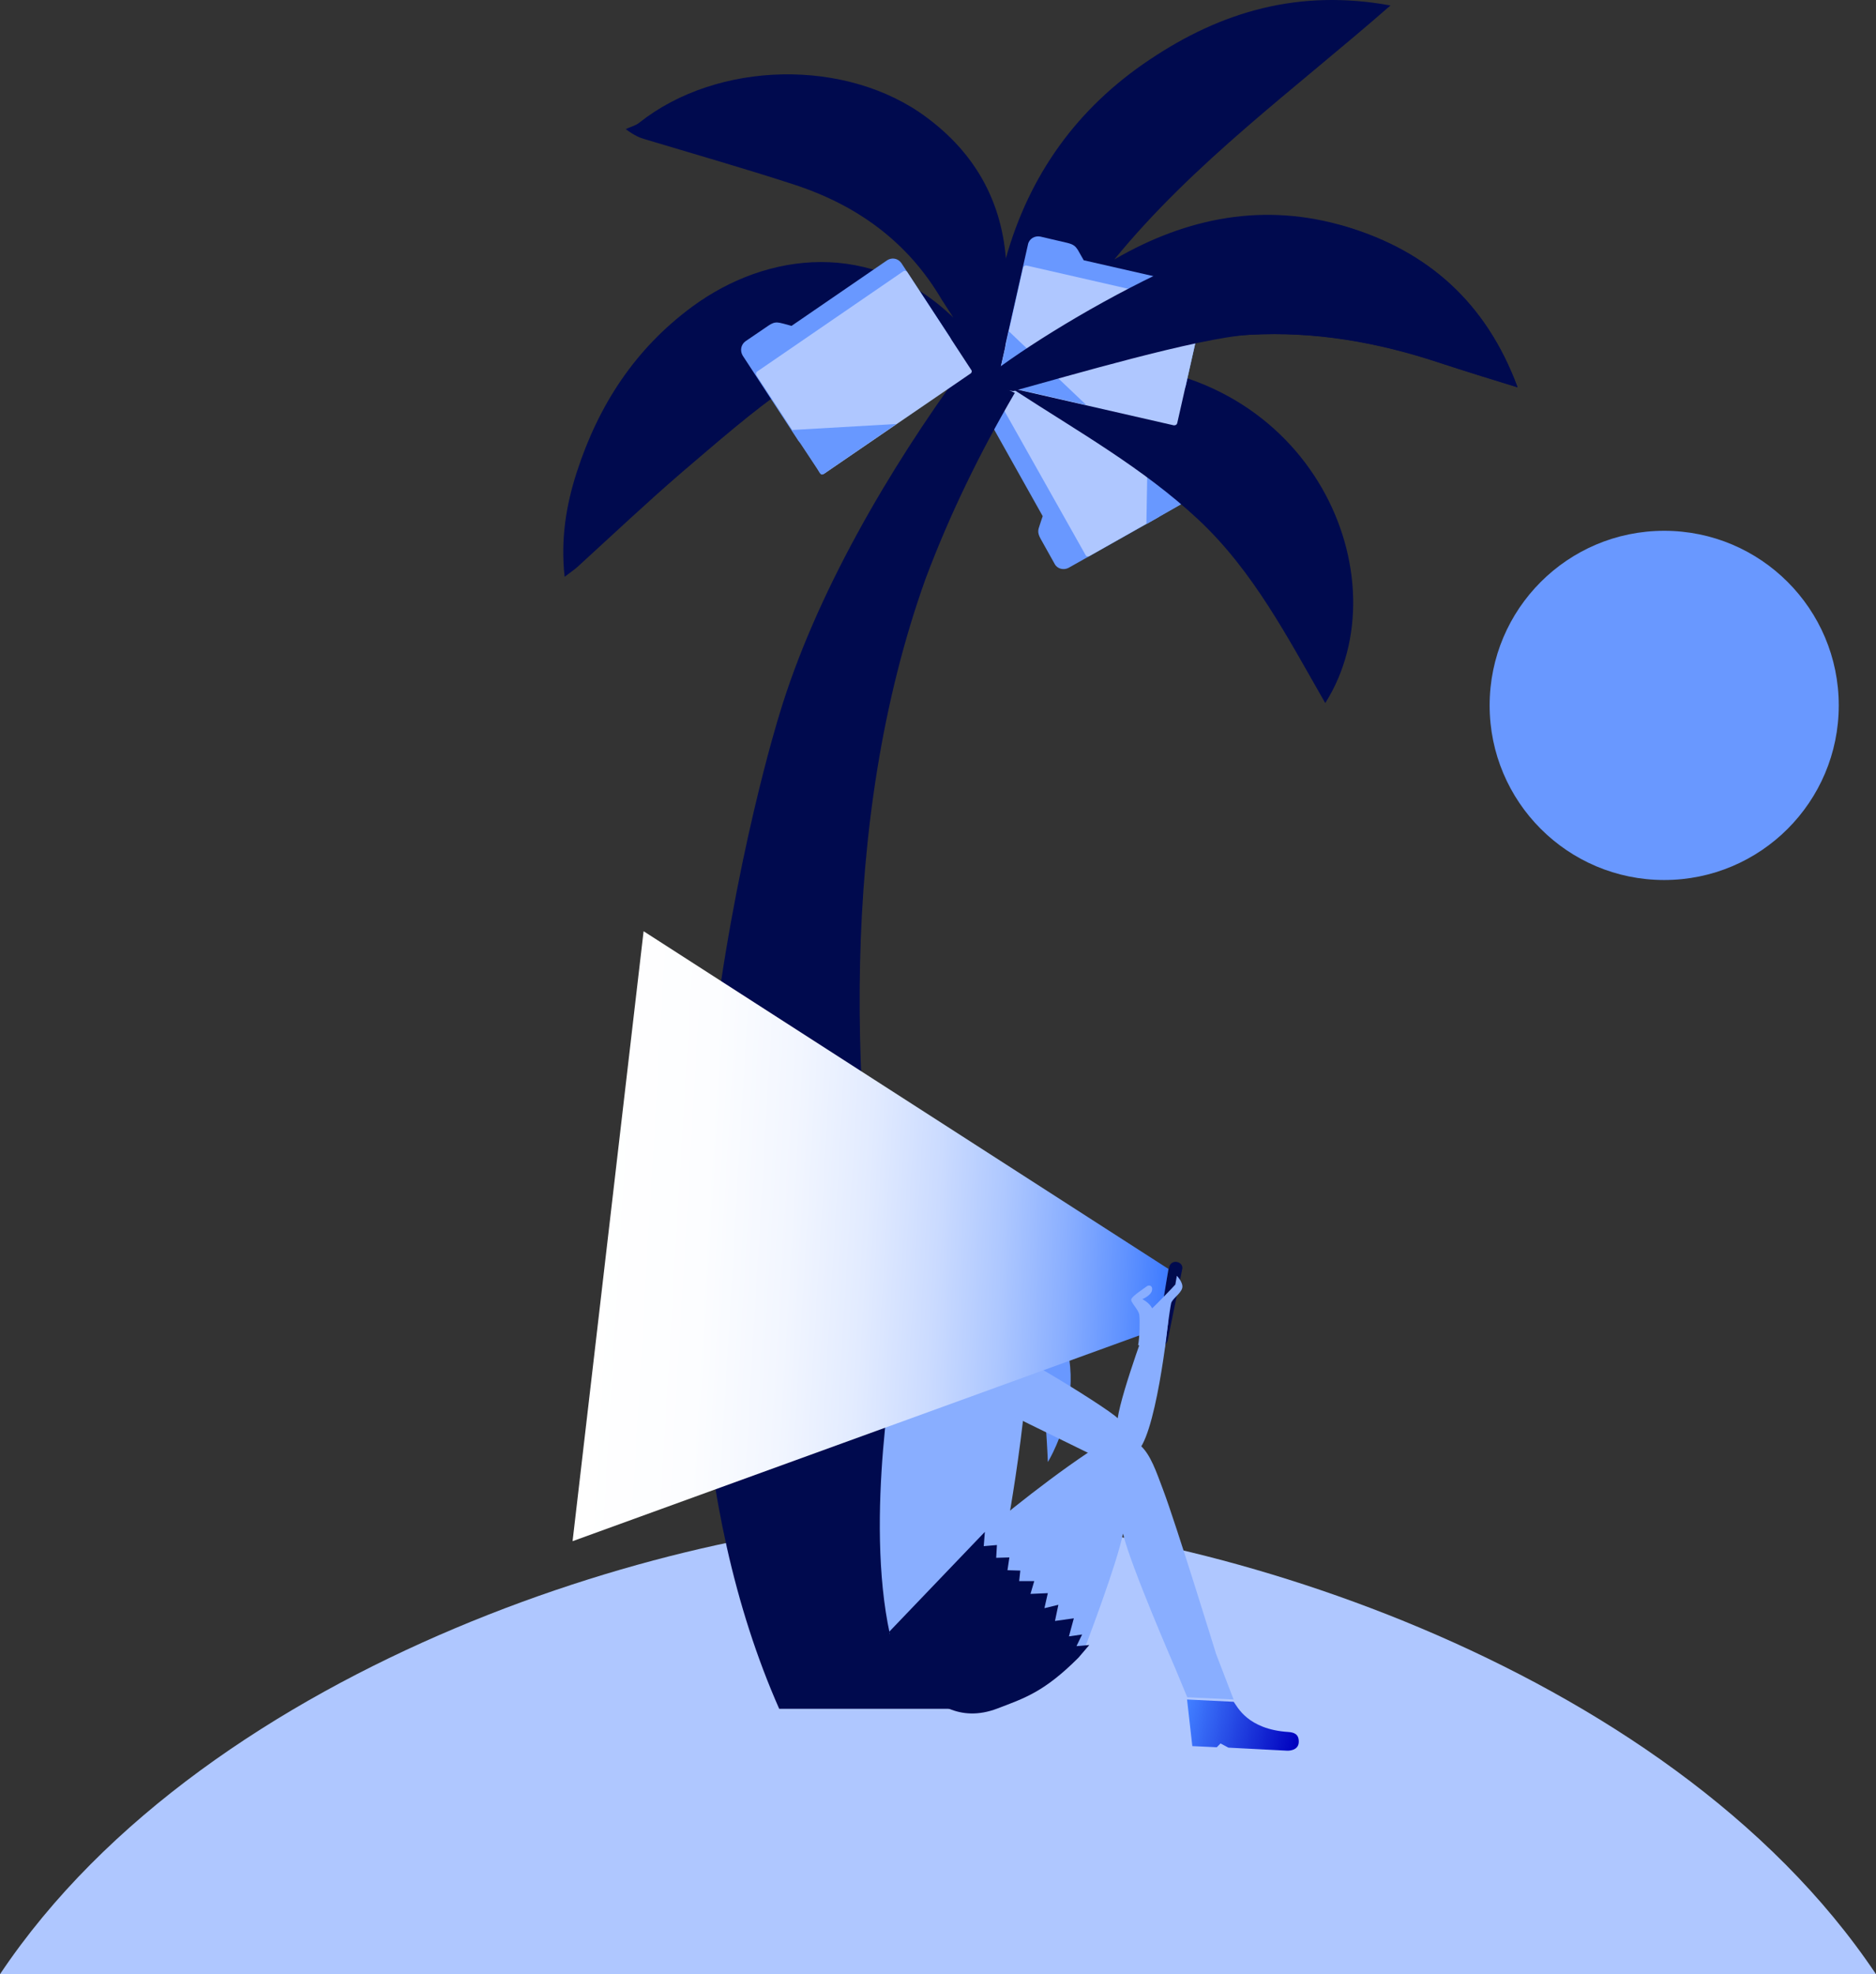 <?xml version="1.0" encoding="UTF-8"?>
<svg width="403px" height="424px" viewBox="0 0 403 424" version="1.1" xmlns="http://www.w3.org/2000/svg" xmlns:xlink="http://www.w3.org/1999/xlink">
    <rect x="0" y="0" width="403" height="424" fill="#333333" stroke="none"/>
    <!-- Generator: Sketch 52.2 (67145) - http://www.bohemiancoding.com/sketch -->
    <title>isla-01</title>
    <desc>Created with Sketch.</desc>
    <defs>
        <linearGradient x1="-0.974%" y1="45.167%" x2="100.479%" y2="56.123%" id="linearGradient-1">
            <stop stop-color="#407CFF" offset="0%"/>
            <stop stop-color="#0001BF" offset="100%"/>
        </linearGradient>
        <linearGradient x1="99.915%" y1="55.603%" x2="3.052%" y2="49.793%" id="linearGradient-2">
            <stop stop-color="#407CFF" offset="0%"/>
            <stop stop-color="#5E91FF" offset="6.619%"/>
            <stop stop-color="#89AEFF" offset="17.29%"/>
            <stop stop-color="#ADC7FF" offset="28.53%"/>
            <stop stop-color="#CBDBFF" offset="40.23%"/>
            <stop stop-color="#E2EBFF" offset="52.56%"/>
            <stop stop-color="#F2F6FF" offset="65.79%"/>
            <stop stop-color="#FCFDFF" offset="80.56%"/>
            <stop stop-color="#FFFFFF" offset="100%"/>
        </linearGradient>
    </defs>
    <g id="METAPOSTA-EMPRESAS-DESKTOP" stroke="none" stroke-width="1" fill="none" fill-rule="evenodd">
        <g id="DESKTOP_HOME_p" transform="translate(-736, -4267)">
            <g id="isla-01" transform="translate(736, 4267)">
                <g id="Group" transform="translate(211, 72)">
                    <g id="SVGID_1_-link" transform="translate(0, 4.048)" fill="#6998FF">
                        <path d="M21.063,1.214 L38.495,32.138 C39.06,33.19 38.737,34.567 37.688,35.133 L18.561,45.9 C17.512,46.467 16.14,46.143 15.575,45.09 L12.589,39.748 C11.944,38.614 11.944,37.967 12.186,37.238 C12.428,36.429 12.993,34.81 12.993,34.81 L0.646,12.79 C0.081,11.738 0.404,10.362 1.453,9.795 L18.077,0.405 C19.126,-0.243 20.498,0.162 21.063,1.214" id="SVGID_1_"/>
                    </g>
                    <g id="SVGID_3_-link" transform="translate(2.421, 0)" fill="#AFC7FF">
                        <path d="M23.726,0.567 L42.691,34.243 C42.853,34.567 42.772,34.89 42.449,35.052 L20.579,47.438 C20.256,47.6 19.933,47.519 19.772,47.195 L0.807,13.519 C0.646,13.195 0.726,12.871 1.049,12.71 L22.919,0.324 C23.161,0.162 23.565,0.243 23.726,0.567" id="SVGID_3_"/>
                    </g>
                    <g id="SVGID_5_-link" transform="translate(34.702, 17)" fill="#6898FF">
                        <path d="M0.968,0.486 L9.765,16.029 C10.814,17.89 10.895,17.648 9.2,18.619 L0.565,23.557 L0.968,0.486 Z" id="SVGID_5_"/>
                    </g>
                </g>
                <path d="M201.54,424 C201.54,424 339.964,424 403,424 C357.848,356.505 254.632,326 201.54,326 C148.448,326 45.152,356.505 0,424 C63.036,424 201.54,424 201.54,424 Z" id="Shape" fill="#AFC7FF"/>
                <path d="M204.07,82.527 C205.031,81.248 205.992,79.968 206.952,78.608 C207.032,78.448 207.032,78.208 207.193,77.728 C194.063,75.328 181.013,74.928 169.565,82.847 C161.479,88.447 153.953,95.086 146.428,101.485 C138.822,108.045 131.537,114.924 124.091,121.723 C123.291,122.443 122.41,123.003 121.289,123.883 C120.409,115.804 121.61,108.445 123.931,101.325 C128.575,87.007 136.42,74.928 148.669,65.889 C164.841,53.97 187.418,51.411 204.791,68.209 C203.99,66.929 203.11,65.649 202.309,64.369 C194.944,51.811 183.975,43.972 170.365,39.572 C159.798,36.132 149.15,33.093 138.502,29.893 C137.461,29.573 136.5,29.253 134.419,27.733 C135.38,27.253 136.5,27.013 137.301,26.373 C154.113,13.015 181.894,12.375 199.107,25.254 C209.114,32.693 215.038,42.692 216.079,55.49 C221.123,37.492 231.45,23.174 246.902,12.855 C262.353,2.456 279.085,-2.424 298.7,1.176 C278.125,19.174 256.429,34.852 239.376,55.73 C255.068,46.611 271.72,43.412 289.253,48.691 C306.786,53.97 319.275,65.009 326,83.167 C319.996,81.327 314.632,79.648 309.268,77.888 C296.058,73.488 282.528,71.089 268.518,71.889 C257.63,72.528 247.062,74.928 235.694,78.048 C282.048,78.608 301.582,124.283 284.69,151 C276.604,136.922 269.238,122.603 257.309,111.484 C245.541,100.525 231.611,92.686 218.081,83.887" id="Shape" fill="#000A4E" fill-rule="nonzero"/>
                <path d="M198.84,124.271 C204.029,110.465 210.416,97.381 218,84.378 L206.903,79 C191.016,100.672 175.13,127.722 167.386,153.569 C167.386,153.569 128.268,278.385 167.386,367 C200.517,367 211.294,367 211.294,367 C211.294,367 160.84,230.385 198.84,124.271 Z" id="Shape" fill="#000A4E" fill-rule="nonzero"/>
                <path d="M252.476,358.325 L255.045,364.517 L265,365 L261.227,355.189 C261.227,355.189 252.637,327.283 249.827,319.884 C247.017,312.485 244.849,304.523 233.69,312.003 C222.531,319.482 210.97,329.374 210.97,329.374 L208,335.244 L231.924,355.028 L233.208,353.5 C233.208,353.5 239.952,335.888 241.237,329.374 C242.842,336.209 252.476,358.325 252.476,358.325 Z" id="Shape" fill="#89AEFF" fill-rule="nonzero"/>
                <path d="M200,279.753 C200,279.753 203.796,275.827 204.119,272.381 C204.442,268.936 205.492,259 205.492,259 L218.819,260.362 L221,268.535 L219.465,268.375 C219.465,268.375 218.981,272.622 218.9,274.064 C218.738,275.506 216.154,278.391 211.712,276.788 C211.469,278.792 211.308,280.875 211.308,280.875 L209.208,284 L200,279.753 Z" id="Shape" fill="#89AEFF" fill-rule="nonzero"/>
                <path d="M217.505,276.483 L205.535,276 C205.535,276 193.884,280.672 192.368,290.501 C192.368,290.501 185.665,325.866 191.171,351 C212.239,336.661 216.867,325.141 216.867,325.141 C216.867,325.141 225.725,275.114 217.505,276.483 Z" id="Shape" fill="#89AEFF" fill-rule="nonzero"/>
                <path d="M249.168,288.969 C249.953,289.13 250.651,288.646 250.826,287.918 L253.966,272.566 C254.141,271.839 253.617,271.193 252.832,271.031 C252.047,270.87 251.349,271.354 251.174,272.082 L248.034,287.434 C247.859,288.161 248.383,288.807 249.168,288.969 Z" id="Shape" fill="#000A4E" fill-rule="nonzero"/>
                <path d="M231.652,356.045 C224.282,363.392 220.153,364.684 214.241,366.944 C198.126,373.08 191,350.475 191,350.475 C191,350.475 201.203,339.818 209.706,330.938 L211.569,329 L211.326,332.068 L214.16,331.826 L213.998,334.571 L216.832,334.49 L216.427,337.235 L219.181,337.315 L218.938,339.576 L222.177,339.576 L221.367,342.321 L225.092,342.159 L224.363,345.389 L227.36,344.662 L226.631,348.133 L230.68,347.568 L229.627,351.443 L232.461,351.04 L231.247,353.543 L234,353.3 L231.652,356.045 Z" id="Shape" fill="#000A4E" fill-rule="nonzero"/>
                <path d="M265.018,365.493 C265.826,366.56 268.008,371.403 276.733,371.977 C278.026,372.059 279.076,372.47 278.996,374.194 C278.915,376.082 276.572,375.999 276.572,375.999 L263.887,375.343 L262.191,374.44 L261.383,375.261 L256.131,375.014 L255,365 L265.018,365.493 Z" id="Shape" fill="url(#linearGradient-1)" fill-rule="nonzero"/>
                <path d="M219.064,268.035 C215.413,267.711 206.921,269.575 207.001,276.709 C207.08,283.843 224.223,300.056 224.699,306.866 C225.016,311.406 225.096,314 225.096,314 C225.096,314 238.429,292.679 221.127,275.25 C220.889,271.845 221.445,268.197 219.064,268.035 Z" id="Shape" fill="#6998FF" fill-rule="nonzero"/>
                <path d="M204.121,269.566 C210.144,269.327 217.435,263.749 218.307,259.606 C219.338,263.43 219.575,264.227 219.575,264.227 C219.575,264.227 221.794,255.94 216.088,255.861 C214.662,253.39 211.888,251 206.102,251 C200.317,251 187.32,269.566 191.995,291 C197.86,279.526 198.177,279.845 199.762,278.809 C201.426,277.693 208.242,275.064 204.121,269.566 Z" id="Shape" fill="#6998FF" fill-rule="nonzero"/>
                <path d="M202.748,284.565 C207.397,283.202 238.496,302.681 240.099,304.605 C240.981,298.593 247.233,282 247.233,282 C247.233,282 251,282.481 251,283.202 C251,283.924 248.195,309.816 243.866,312.06 C239.538,314.305 237.775,313.984 237.775,313.984 C237.775,313.984 205.313,298.273 201.466,295.868 C197.538,293.543 202.748,284.565 202.748,284.565 Z" id="Shape" fill="#89AEFF" fill-rule="nonzero"/>
                <polyline id="Shape" fill="url(#linearGradient-2)" fill-rule="nonzero" style="mix-blend-mode: multiply;" points="138.257 200 251 272.528 248.912 285.299 123 331"/>
                <path d="M244.491,288.902 C244.817,287.255 244.899,283.569 244.736,282.392 C244.573,281.216 242.778,279.647 243.023,279.02 C243.268,278.314 245.715,276.745 246.449,276.196 C247.02,275.882 247.754,276.275 247.427,277.294 C247.101,278.314 245.388,279.02 245.388,279.02 C245.388,279.02 246.856,279.725 247.509,280.98 C247.998,280.588 252.24,276.196 252.485,275.882 C252.566,275.333 252.811,274 252.811,274 C252.811,274 254.279,275.49 253.953,276.667 C253.626,277.843 251.832,278.941 251.587,279.882 C251.343,280.824 250.119,290 250.119,290" id="Shape" fill="#89AEFF" fill-rule="nonzero"/>
                <circle id="Oval" fill="#6998FF" fill-rule="nonzero" cx="357.5" cy="151.5" r="37.5"/>
                <g id="Group" transform="translate(159, 55)">
                    <g id="SVGID_9_-link" fill="#6998FF">
                        <path d="M44.444,20.502 L15.556,40.274 C14.524,40.922 13.254,40.679 12.54,39.707 L0.556,21.393 C-0.079,20.34 0.159,19.043 1.111,18.314 L6.111,14.91 C7.222,14.181 7.778,14.181 8.571,14.343 C9.365,14.505 11.032,14.991 11.032,14.991 L31.587,0.891 C32.619,0.243 33.889,0.486 34.603,1.459 L45.079,17.422 C45.714,18.476 45.476,19.853 44.444,20.502" id="SVGID_9_"/>
                    </g>
                    <g id="SVGID_11_-link" transform="translate(3.175, 2.431)" fill="#AFC7FF">
                        <path d="M46.349,22.771 L14.841,44.326 C14.603,44.488 14.206,44.407 14.048,44.164 L0.317,23.176 C0.159,22.933 0.238,22.528 0.476,22.366 L31.905,0.81 C32.143,0.648 32.54,0.729 32.698,0.972 L46.429,21.96 C46.667,22.203 46.587,22.609 46.349,22.771" id="SVGID_11_"/>
                    </g>
                    <g id="SVGID_13_-link" transform="translate(10.317, 35.655)" fill="#6898FF">
                        <path d="M23.254,0.405 L8.73,10.372 C6.984,11.588 7.222,11.669 6.19,9.967 L0.714,1.702 L23.254,0.405 Z" id="SVGID_13_"/>
                    </g>
                </g>
                <g id="Group" transform="translate(214, 50)">
                    <g id="SVGID_15_-link" transform="translate(1.607, 0)" fill="#6998FF">
                        <path d="M36.482,34.408 L2.089,26.573 C0.884,26.331 0.161,25.119 0.402,23.908 L5.223,2.504 C5.464,1.292 6.67,0.565 7.875,0.808 L13.741,2.181 C15.027,2.504 15.429,2.908 15.911,3.635 C16.312,4.362 17.196,5.896 17.196,5.896 L41.625,11.469 C42.83,11.712 43.554,12.923 43.312,14.135 L39.134,32.792 C38.893,33.923 37.688,34.65 36.482,34.408" id="SVGID_15_"/>
                    </g>
                    <g id="SVGID_17_-link" transform="translate(0, 6.462)" fill="#AFC7FF">
                        <path d="M38.17,34.892 L0.723,26.331 C0.402,26.25 0.161,25.927 0.241,25.604 L5.786,1.05 C5.866,0.727 6.188,0.485 6.509,0.565 L43.955,9.127 C44.277,9.208 44.518,9.531 44.438,9.854 L38.893,34.408 C38.812,34.731 38.571,34.892 38.17,34.892" id="SVGID_17_"/>
                    </g>
                    <g id="SVGID_19_-link" transform="translate(0, 21)" fill="#6898FF">
                        <path d="M19.366,15.992 L2.089,12.035 C-7.77156117e-16,11.55 0.161,11.792 0.562,9.854 L2.732,0.162 L19.366,15.992 Z" id="SVGID_19_"/>
                    </g>
                </g>
                <path d="M210,82.479 C225.113,69.993 271.416,43.341 289.102,48.704 C306.707,53.986 319.247,65.031 326,83.2 C319.971,81.359 314.585,79.678 309.199,77.917 C295.935,73.515 282.349,71.114 268.281,71.914 C257.349,72.555 229.052,80.879 217.637,84" id="Shape" fill="#000A4E" fill-rule="nonzero"/>
            </g>
        </g>
    </g>
</svg>